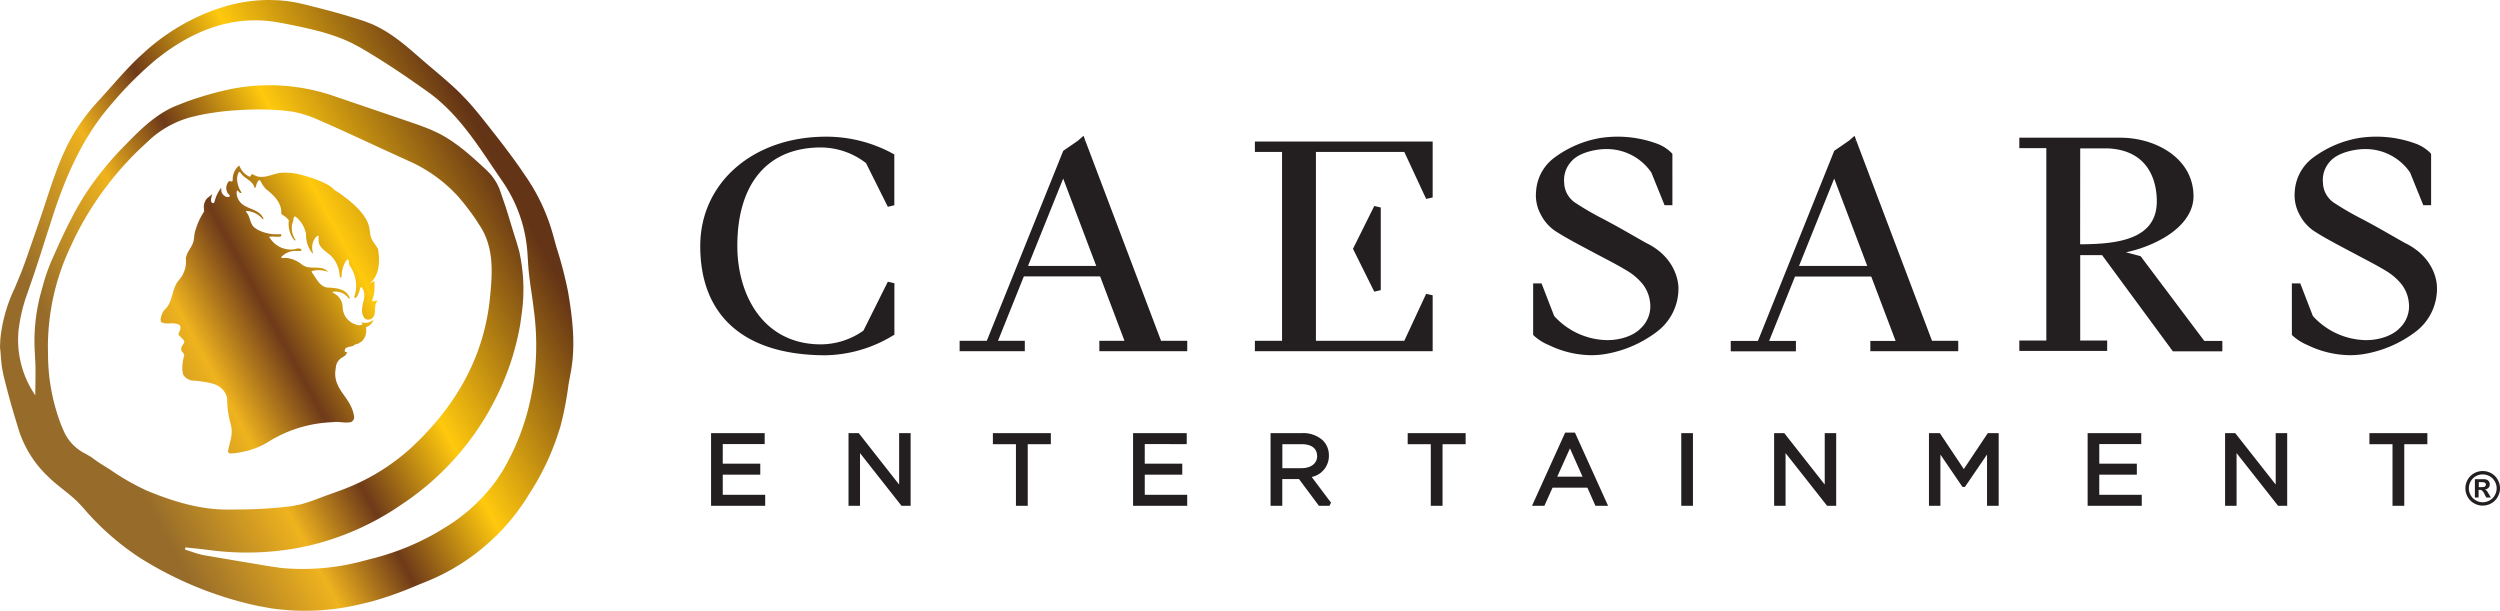 <svg xmlns="http://www.w3.org/2000/svg" xmlns:xlink="http://www.w3.org/1999/xlink" width="655.5" height="160.173" viewBox="0 0 655.5 160.173"><defs><linearGradient id="a" x1="55.793" y1="455.118" x2="61.313" y2="458.305" gradientTransform="matrix(18.938, 0, 0, -20.179, -1028.632, 9295.609)" gradientUnits="userSpaceOnUse"><stop offset="0" stop-color="#976c2a"></stop><stop offset="0.254" stop-color="#efb31e"></stop><stop offset="0.418" stop-color="#6e3a19"></stop><stop offset="0.632" stop-color="#ffc90e"></stop><stop offset="1" stop-color="#643416"></stop></linearGradient></defs><path d="M375.645,77.421l-1.711-.379-5.728,12.317H345.037V39.834h23.169l5.728,12.317,1.711-.379V37.108H329.031v2.726h7.122V89.359H329.031v2.726h46.614V77.421Zm-15.309-.943,1.701-.4V54.406l-1.701-.4-5.585,11.231,5.585,11.241ZM284.569,36.873l-.615.236h0l.605-.297-.451-1.209-1.476,1.291-3.853,2.654L258.736,89.359h-7.122v2.726H268.706V89.359h-7.03L268.45,72.471h20.003l6.384,16.887h-6.589v2.726h23.046V89.359h-6.866ZM269.546,69.735l9.222-22.913,8.669,22.913ZM490.403,92.084h23.046V89.359H506.573L486.724,36.873l-.615.236h0l.605-.307-.451-1.189-1.476,1.281-3.853,2.654L460.922,89.4H453.8v2.726h17.092V89.4h-7.029l6.784-16.887h19.992L497.033,89.4h-6.63Zm-18.701-22.349,9.223-22.913,8.669,22.913Zm89.57-2.562L557.43,66.149a33.96,33.96,0,0,0,9.878-3.74c5.052-2.951,7.829-6.835,7.829-10.934,0-9.97-9.889-15.371-19.193-15.371H529.465V38.84h7.081V89.297h-7.081v2.726h23.035V89.297h-7.07v-22.4h5.738l18.558,25.218H582.699V89.389h-4.734ZM545.43,38.902h7.07c11.743.441,13.014,9.858,13.014,13.875,0,9.673-9.54,11.272-20.105,11.272ZM431.677,63.73c-.061,0-6.333-3.627-8.444-4.775L420.63,57.551a76.452,76.452,0,0,1-7.685-4.447,6.538,6.538,0,0,1-2.818-5.216,7.173,7.173,0,0,1,1.845-5.523c2.05-2.47,6.763-3.31,9.335-3.279a14.131,14.131,0,0,1,11.671,6.148l3.474,8.577h2.05V40.357l-.205-.246A10.523,10.523,0,0,0,434.279,37.6a29.932,29.932,0,0,0-14.582-1.435,28.055,28.055,0,0,0-11.815,4.939,11.917,11.917,0,0,0-5.123,9.089,10.431,10.431,0,0,0,1.24,6.056,11.394,11.394,0,0,0,4.519,4.775c2.131,1.363,5.205,2.992,9.858,5.462l1.342.707c3.074,1.609,5.031,2.664,6.681,3.668a15.536,15.536,0,0,1,4.191,3.484,9.336,9.336,0,0,1,2.049,4.878A7.859,7.859,0,0,1,430.18,86.1c-1.885,1.957-5.482,3.177-9.13,3.074a19.142,19.142,0,0,1-13.547-6.322l-3.31-8.546h-2.203V87.811l.266.266a13.435,13.435,0,0,0,3.884,2.418A25.905,25.905,0,0,0,417.208,93.13a22.549,22.549,0,0,0,4.212-.39,30.855,30.855,0,0,0,12.799-5.595,14.151,14.151,0,0,0,5.861-12.01C440.028,74.859,439.946,67.768,431.677,63.73ZM638.966,75.166c0-.307-.082-7.398-8.341-11.436-.061,0-6.333-3.627-8.444-4.775l-2.603-1.404a78.171,78.171,0,0,1-7.696-4.447,6.558,6.558,0,0,1-2.808-5.216,7.173,7.173,0,0,1,1.834-5.523c2.101-2.47,6.784-3.31,9.335-3.279a14.131,14.131,0,0,1,11.682,6.148l3.463,8.577h2.049V40.357l-.195-.246A10.596,10.596,0,0,0,633.228,37.6a29.962,29.962,0,0,0-14.592-1.435,28.066,28.066,0,0,0-11.825,4.939,11.969,11.969,0,0,0-5.124,9.089,10.597,10.597,0,0,0,1.24,6.056,11.467,11.467,0,0,0,4.519,4.775c2.121,1.353,5.185,2.982,9.817,5.431l1.424.758c3.013,1.588,5.001,2.644,6.65,3.648a15.534,15.534,0,0,1,4.191,3.484,9.294,9.294,0,0,1,2.05,4.878A7.88,7.88,0,0,1,629.119,86.1c-1.885,1.957-5.492,3.177-9.13,3.074a19.193,19.193,0,0,1-13.557-6.322l-3.3-8.546h-2.203V87.811l.267.266a13.587,13.587,0,0,0,3.873,2.418A25.946,25.946,0,0,0,616.146,93.13a22.609,22.609,0,0,0,4.212-.39,30.853,30.853,0,0,0,12.799-5.595,14.121,14.121,0,0,0,5.81-11.979ZM234.511,87.76V74.264l-1.722-.4-6.394,12.819a19.47,19.47,0,0,1-11.159,3.607c-15.135,0-21.908-12.963-21.908-25.813,0-16.395,7.983-25.812,21.908-25.812a19.469,19.469,0,0,1,11.835,4.099L232.79,54.221l1.701-.4V40.5l-.625-.348a36.459,36.459,0,0,0-17.42-4.314c-19.009.051-32.842,12.092-32.842,28.682,0,18.445,11.682,28.631,32.904,28.631A35.086,35.086,0,0,0,234.05,88.026Zm-45.005,36.695h9.837v-2.879h-9.837v-5.134H200.501v-2.88H186.442v19.06h14.192v-2.879H189.506V124.455Zm46.245,2.593-10.595-13.485h-2.675v19.06h3.013V118.799l10.883,13.823h2.388v-19.06h-3.013v13.485Zm24.583-10.585H266.38v16.16h3.095v-16.16h6.056v-2.9H260.334v2.9Zm39.82,7.993h9.837v-2.879h-9.837v-5.134H311.16v-2.88H297.091v19.06h14.192v-2.879H300.154V124.455Zm48.285-5.021a5.503,5.503,0,0,0-1.547-3.925,7.644,7.644,0,0,0-5.482-1.947H333.14v19.06h3.074v-7.009H340.6l5.226,7.009h2.756l.41-.82L343.93,125.06A5.636,5.636,0,0,0,348.439,119.434Zm-3.074.123c0,1.947-1.619,3.197-4.099,3.197h-5.031v-6.292h5.052c2.572,0,4.058,1.117,4.058,3.095Zm23.732-3.095h6.056v16.16h3.084v-16.16h6.056v-2.9H369.097v2.9Zm41.286-3.033-8.69,19.193h3.248l2.142-4.765h9.13l2.111,4.765h3.32l-8.69-19.193Zm4.56,11.549h-6.63l3.33-7.409Zm25.884-11.415h3.064v19.06h-3.064Zm37.617,13.485-10.606-13.485h-2.664v19.06h3.002V118.799L479.07,132.622h2.377v-19.06h-3.002v13.485Zm36.47-4.058-6.292-9.427h-2.849v19.06h3.002V119.188l5.79,8.485h.646l5.79-8.505V132.622h3.054v-19.06h-2.849l-6.292,9.427Zm35.517,1.465h9.848v-2.879h-9.848v-5.134h11.005v-2.88H547.377v19.06h14.192v-2.879H550.431V124.455Zm46.256,2.593-10.606-13.485h-2.664v19.06h3.013V118.799l10.883,13.823h2.388v-19.06h-3.013v13.485Zm24.573-10.585h6.056v16.16h3.084v-16.16h6.056v-2.9H621.259v2.9Zm29.706,7.04a4.642,4.642,0,0,1,2.244.584,4.252,4.252,0,0,1,1.68,1.67,4.529,4.529,0,0,1,0,4.539,4.293,4.293,0,0,1-1.67,1.67,4.529,4.529,0,0,1-4.519,0,4.222,4.222,0,0,1-1.67-1.67,4.458,4.458,0,0,1-.605-2.254,4.579,4.579,0,0,1,.615-2.285,4.18,4.18,0,0,1,1.681-1.67,4.601,4.601,0,0,1,2.244-.584Zm0,.891a3.739,3.739,0,0,0-1.793.461,3.433,3.433,0,0,0-1.353,1.353,3.659,3.659,0,0,0,0,3.648,3.381,3.381,0,0,0,1.342,1.342,3.587,3.587,0,0,0,3.627,0,3.381,3.381,0,0,0,1.342-1.342,3.628,3.628,0,0,0,.492-1.814,3.556,3.556,0,0,0-.502-1.834,3.432,3.432,0,0,0-1.353-1.353,3.739,3.739,0,0,0-1.793-.461ZM648.916,130.46V125.654h2.521a1.988,1.988,0,0,1,.758.195,1.198,1.198,0,0,1,.441.461,1.302,1.302,0,0,1,.184.687,1.27,1.27,0,0,1-.338.891,1.558,1.558,0,0,1-.953.461,1.024,1.024,0,0,1,.328.174,2.654,2.654,0,0,1,.328.369,6.229,6.229,0,0,0,.359.594l.564.963h-1.209l-.41-.779a3.175,3.175,0,0,0-.676-1.025,1.025,1.025,0,0,0-.666-.205H649.89v1.988Zm1.025-2.736h.389a5.118,5.118,0,0,0,1.025-.061.605.605,0,0,0,.318-.225.615.615,0,0,0,.123-.369.626.626,0,0,0-.113-.359.636.636,0,0,0-.328-.225,4.915,4.915,0,0,0-1.025-.072h-.389Z" fill="#231f20"></path><path d="M70.639,0,72.863.071A37.892,37.892,0,0,1,79.556,1.088h0l3.987.998C87.525,3.11,91.488,4.22,95.387,5.505h0l1.94.731c4.428,1.878,8.189,4.916,11.813,8.109h0l2.867,2.47c2.887,2.449,5.807,4.862,8.516,7.493h0l2.011,2.079c1.954,2.139,3.757,4.435,5.561,6.705h0l2.878,3.674c1.9,2.465,3.757,4.963,5.541,7.509h0l1.375,2.022a50.867,50.867,0,0,1,7.153,15.409h0l.813,2.967a108.121,108.121,0,0,1,3.099,11.883h0l.384,2.38c.978,6.356,1.52,12.78.211,19.231h0l-.501,2.759a86.24,86.24,0,0,1-2.13,10.98h0l-.9,2.772a67.377,67.377,0,0,1-6.228,13.215h0L138.402,130.1a56.914,56.914,0,0,1-8.033,10.142h0L128.31,142.16a55.596,55.596,0,0,1-16.491,10.321h0l-2.848,1.149a90.968,90.968,0,0,1-11.554,4.088h0l-2.586.623a62.096,62.096,0,0,1-23.718,1.17h0l-3.343-.606a95.637,95.637,0,0,1-28.033-10.796h0l-2.546-1.52a69.336,69.336,0,0,1-15.508-13.601h0l-1.5-1.567c-2.102-2-4.558-3.693-6.725-5.651h0l-1.444-1.385a29.007,29.007,0,0,1-7.11-11.68h0l-1.457-4.814Q2.045,103.058.859,98.166h0L.525,96.403C.267,94.621.203,92.791,0,90.996H0L.087,88.96A40.22,40.22,0,0,1,3.852,75.559h0l1.656-3.986c.521-1.342,1.016-2.697,1.498-4.057l2.837-8.182L11.12,55.601c1.662-4.995,3.215-10.034,5.292-14.847h0l1.005-2.179a50.079,50.079,0,0,1,8.182-11.891h0l2.637-2.923c2.616-2.945,5.199-5.921,8.044-8.626h0l2.031-1.852A55.63,55.63,0,0,1,57.03,2.309h0l2.194-.685A41.166,41.166,0,0,1,70.405,0h.234Zm1.145,5.681C61.354,4.217,52.089,7.502,43.517,13.621h0l-2.239,1.69A94.151,94.151,0,0,0,29.417,27.06h0l-1.79,2.134C21.281,37.133,17.266,46.31,14.08,55.922h0l-1.779,5.495c-1.169,3.669-2.322,7.344-3.565,10.987h0L7.136,77.038A42.673,42.673,0,0,0,4.872,86.553a25.674,25.674,0,0,0,4.375,17.083h0l.038-3.189c.036-2.127.067-4.253-.077-6.367h0l-.123-2.428a48.319,48.319,0,0,1,1.496-14.343h0l.609-2.222a49.26,49.26,0,0,1,2.228-6.525h0l1.647-3.697c1.673-3.688,3.439-7.337,5.424-10.853h0l1.478-2.477a82.161,82.161,0,0,1,10.818-13.45h0L34.27,36.57c3.486-3.514,7.156-6.84,11.77-8.787h0L48.987,26.63a93.239,93.239,0,0,1,9.118-2.735h0l2.337-.531a52.002,52.002,0,0,1,27.711,2.028h0L96.665,28.29h0l8.513,2.898,2.633.901c1.754.605,3.502,1.228,5.211,1.942h0l2.063.961c4.694,2.417,8.581,5.994,12.426,9.562h0l.872.887a13.806,13.806,0,0,1,2.644,4.276h0l1.563,4.552c.977,3.059,1.858,6.154,2.858,9.206h0l.657,2.28a45.535,45.535,0,0,1,.726,16.209h0l-.417,3.023a69.1,69.1,0,0,1-6.764,20.106h0l-1.316,2.469a72.168,72.168,0,0,1-22.091,24.081h0l-2.63,1.764a71.543,71.543,0,0,1-22.994,9.749h0l-2.885.588a74.819,74.819,0,0,1-23.309.423h0l-2.913-.338h0l-2.918-.305-.039.289h0l-.039.289,1.665.54a24.209,24.209,0,0,0,3.356.942h0l8.753,1.489h0l8.759,1.461,2.719.387a60.952,60.952,0,0,0,21.433-1.837h0l2.854-.74a66.883,66.883,0,0,0,16.337-6.632h0l2.019-1.225a46.422,46.422,0,0,0,13.714-12.491h0l1.477-2.235a61.813,61.813,0,0,0,7.621-19.698h0l.512-2.639a69.149,69.149,0,0,0,.437-18.535h0l-.442-3.596c-.502-3.592-1.121-7.173-1.29-10.779h0l-.151-2.236a37.371,37.371,0,0,0-6.327-18.4h0l-1.467-2.138c-5.347-7.873-10.426-16.036-18.37-21.702h0l-4.301-3.019c-4.328-2.985-8.741-5.855-13.273-8.498h0L92.407,11.375C86.613,8.523,80.211,7.294,73.885,6.037h0Zm2.024,23.252a80.663,80.663,0,0,0-10.181-.12h0l-2.888.177a70.896,70.896,0,0,0-8.602,1.233h0l-1.722.407a26.063,26.063,0,0,0-10.79,5.674h0l-2.441,2.262a83.383,83.383,0,0,0-17.605,23.803h0l-1.162,2.485a61.485,61.485,0,0,0-5.856,25.983h0l.035,2.721a51.908,51.908,0,0,0,3.534,18.117h0l.496,1.139a11.923,11.923,0,0,0,5.765,6.139h0l1.377.798c.887.598,1.731,1.288,2.647,1.841h0L28.825,123.1a62.737,62.737,0,0,0,9.829,5.612c6.656,2.718,13.611,4.899,20.924,4.899h.113l3.373-.03a115.397,115.397,0,0,0,13.453-.879h0l2.12-.408c2.807-.693,5.547-1.912,8.308-2.862h0l2.537-.922A55.812,55.812,0,0,0,107.702,117.513h0l1.886-1.801c10.479-10.326,17.392-22.67,18.882-37.647h0l.149-1.551c.524-5.705.691-11.579-2.494-16.851h0l-1.462-2.263c-1.018-1.484-2.113-2.921-3.23-4.328h0l-1.335-1.581a38.789,38.789,0,0,0-13.182-9.396h0l-7.237-3.312c-4.817-2.225-9.627-4.466-14.482-6.602h0l-1.726-.749a28.731,28.731,0,0,0-7.146-2.217h0ZM62.762,43.463l.28.587a4.697,4.697,0,0,0,2.503,2.311h0l.153-.207c.18-.306.299-.667.747-.333h0l.838.369c2.214.702,4.284-.714,6.528-.892h0l.787-.025a16.19,16.19,0,0,1,4.723.656h0l.108.028c.844.22,6.397,1.733,8.216,3.808h0l.086.053c.672.421,5.13,3.28,7.494,6.476h0l.655.982c1.648,2.784.622,4.194,1.982,6.084h0l1.23,1.867.164,1.024c.398,3.104-.079,6.432-2.527,8.218h0l1.403-.795.048.978a10.791,10.791,0,0,1-.645,4.323h0l.462.017a4.952,4.952,0,0,1,.898-.205h.123l-.371.543c-.735,1.527.368,3.606-1.647,4.454h0l-.395.008a1.4,1.4,0,0,1-1.098-.423h0l-.411-.811c-.834-2.454,1.632-5.081-.396-7.385h0l-.26.399a14.208,14.208,0,0,1-.424,1.41h0l-.211.414a1.47,1.47,0,0,1-.547.713h0l-.17-.006a.29.29,0,0,1-.207-.196h0l.3-1.085a9.12,9.12,0,0,0-1.524-7.205h0l-.126-.421c-.066-.448-.009-.951-.345-1.257h0l-.573.652a7.703,7.703,0,0,0-1.03,4.082h0l-.206.082h0l-.234.003-.124-.91a7.936,7.936,0,0,0-2.326-4.858h0l-.568-.477c-1.185-.942-2.581-1.844-2.581-3.462h0l-.037-.455c.03-.302.117-.596-.056-.851h0l-.425.24a3.825,3.825,0,0,0-.837,1.216h0l-.223.643a4.977,4.977,0,0,0,.199,2.767h0l-.555-.577a8.07,8.07,0,0,1-1.367-4.773h0l-.301-1.027a7.551,7.551,0,0,0-2.55-3.518h0l-.271.176c-.251.327-.124.971-.352,1.338h0l-.21.786a5.343,5.343,0,0,0,.901,3.804h0c-.002.134.004.196-.068.231h-.15l-.576-.765a6.961,6.961,0,0,1-.921-4.544h0l-.591-.637a8.499,8.499,0,0,0-1.393-.967h0L73.75,55.21c-.247-2.404-2.171-4.241-4.11-5.715h0l-.577-.729c-.339-.509-.61-1.054-.955-1.565h0l-.303.152a2.442,2.442,0,0,0-.384.544h0l-.156.381c-.115.401-.148.835-.448,1.07h0l-.313-.798c-.826-1.426-2.734-1.938-3.585-3.481h0l-.25.048c-.177.132-.175.472-.334.643h0l-.17.857a6.823,6.823,0,0,0,1.171,3.872h0l-.16.099a.366.366,0,0,1-.368-.099h0l-.158-.168c-.14-.184-.251-.385-.53-.331h0l-.082.668a4.027,4.027,0,0,0,1.985,3.223h0l.688.37c1.666.795,3.682,1.211,4.399,3.178h0l-.16.09-.596-.623A5.914,5.914,0,0,0,64.636,55.3h0l-.159.15.552.782c.575,1.11.629,2.439,1.626,3.389h0l.867.594a10.861,10.861,0,0,0,6.141,1.156h0l.098.209h0l.002.217-.19.23-.71.058h0l-.72-.035-.55-.032a3.006,3.006,0,0,0-1.031.111h0l.545.738a6.454,6.454,0,0,0,6.199,2.476h0l.418-.114a1.597,1.597,0,0,1,1.272.114h0l.065.18c.003.214-.3.321-.537.285l-.775-.001a5.152,5.152,0,0,0-3.986,1.565h0l.006.13c.032.072.107.122.145.186h0l.909-.08a7.786,7.786,0,0,1,4.559,1.937h0l.805.374c1.95.618,4.34-.351,5.861,1.348h0l-.782-.21a6.974,6.974,0,0,0-3.484.01h0l-.059.062a.922.922,0,0,0,.006.205h0l.414.58c.942,1.408,1.776,3.127,3.596,3.473h0l.788.041c2.131.13,4.426.489,5.194,2.749h0v.156l-.301-.11c-.248-.186-.372-.555-.678-.695h0l-.572-.46a4.405,4.405,0,0,0-2.836-.566h0l-.155.179.617.341a4.25,4.25,0,0,1,2.062,3.558h0l.073.747a4.869,4.869,0,0,0,2.746,3.525h0l.459.155a2.16,2.16,0,0,0,1.947.054h0l-.106-.252a2.303,2.303,0,0,0-.422-.371h0l.556.134a3.05,3.05,0,0,0,2.797-.745h0l-.177.54a3.215,3.215,0,0,1-1.742,1.408h0l.029.695a3.872,3.872,0,0,1-1.196,3.082h0l-.625.373-.15.107h0l-.164.08-.034.022-.098.022c-.113.025-.281.063-.281.063h0l-.117.019a.443.443,0,0,1-.25.073h0l-.341.276c-.898.505-2.415.159-2.374,1.521h0l.206.16a.638.638,0,0,0,.476.057h0l-.284.574c-.452.624-1.163.762-1.792,1.391h0l-.22.233a3.461,3.461,0,0,0-.71,1.74h0l-.167,1.3c-.245,4.929,4.341,6.764,4.962,11.781h0l-.036.42a1.59,1.59,0,0,1-.769.912h0l-.825.111a11.454,11.454,0,0,1-1.653-.076h0l-.822-.069h0l-.809-.007-2.232.155a33.852,33.852,0,0,0-15.689,5.276h0l-1.467.785a22.232,22.232,0,0,1-7.998,2.052h0l-.325-.045a.888.888,0,0,1-.476-.45h0l.209-.997c.462-1.953,1.107-3.701.592-5.952h0l-.317-1.169a25.75,25.75,0,0,1-.69-5.811h0l-.152-.657a5.174,5.174,0,0,0-2.856-2.966h0l-1.241-.396a34.786,34.786,0,0,0-5.328-.731h0l-.457-.222a2.761,2.761,0,0,1-1.527-1.417h0l-.176-.995a11.29,11.29,0,0,1,.513-3.967h0l-.161-.404c-.251-.366-.695-.65-.641-1.156h0l.02-.456c.204-.714,1.125-1.225.626-1.938h0l-1.402-1.447.145-.47c.243-.617.614-1.205.279-1.933h0l-.433-.278a4.838,4.838,0,0,0-2.142-.245h0l-.64.011a3.358,3.358,0,0,1-1.751-.372h0l-.131-.551a5.444,5.444,0,0,1,.885-2.506h0l.789-.829c1.564-2.049,1.353-4.827,2.951-6.878h0l.589-.734a7.281,7.281,0,0,0,1.394-5.312h0l.338-1.036c.604-1.318,1.696-2.44,1.795-3.994h0L51,61.294A18.295,18.295,0,0,1,53.52,55.45h0l-.057-.766a3.436,3.436,0,0,1,.858-2.704h0l1.344-1.081-.123.419c-.185.62-.397,1.437.055,1.881h0l.217.041a.356.356,0,0,0,.377-.205h0l.225-.741a9.397,9.397,0,0,1,1.583-3.064h0l.031.354a1.833,1.833,0,0,0,.503,1.483h0l.34.286a1.39,1.39,0,0,0,1.266.237h0l.107-.273c-.025-.327-.627-.53-.648-.905h0l-.206-.523a2.662,2.662,0,0,1,.483-2.192h0l.171-.189a.567.567,0,0,1,.418.024h0l.165.045c.159.032.297.004.37-.262h0l.047-.884A4.761,4.761,0,0,1,62.61,43.463h.152Z" fill="url(#a)"></path></svg>